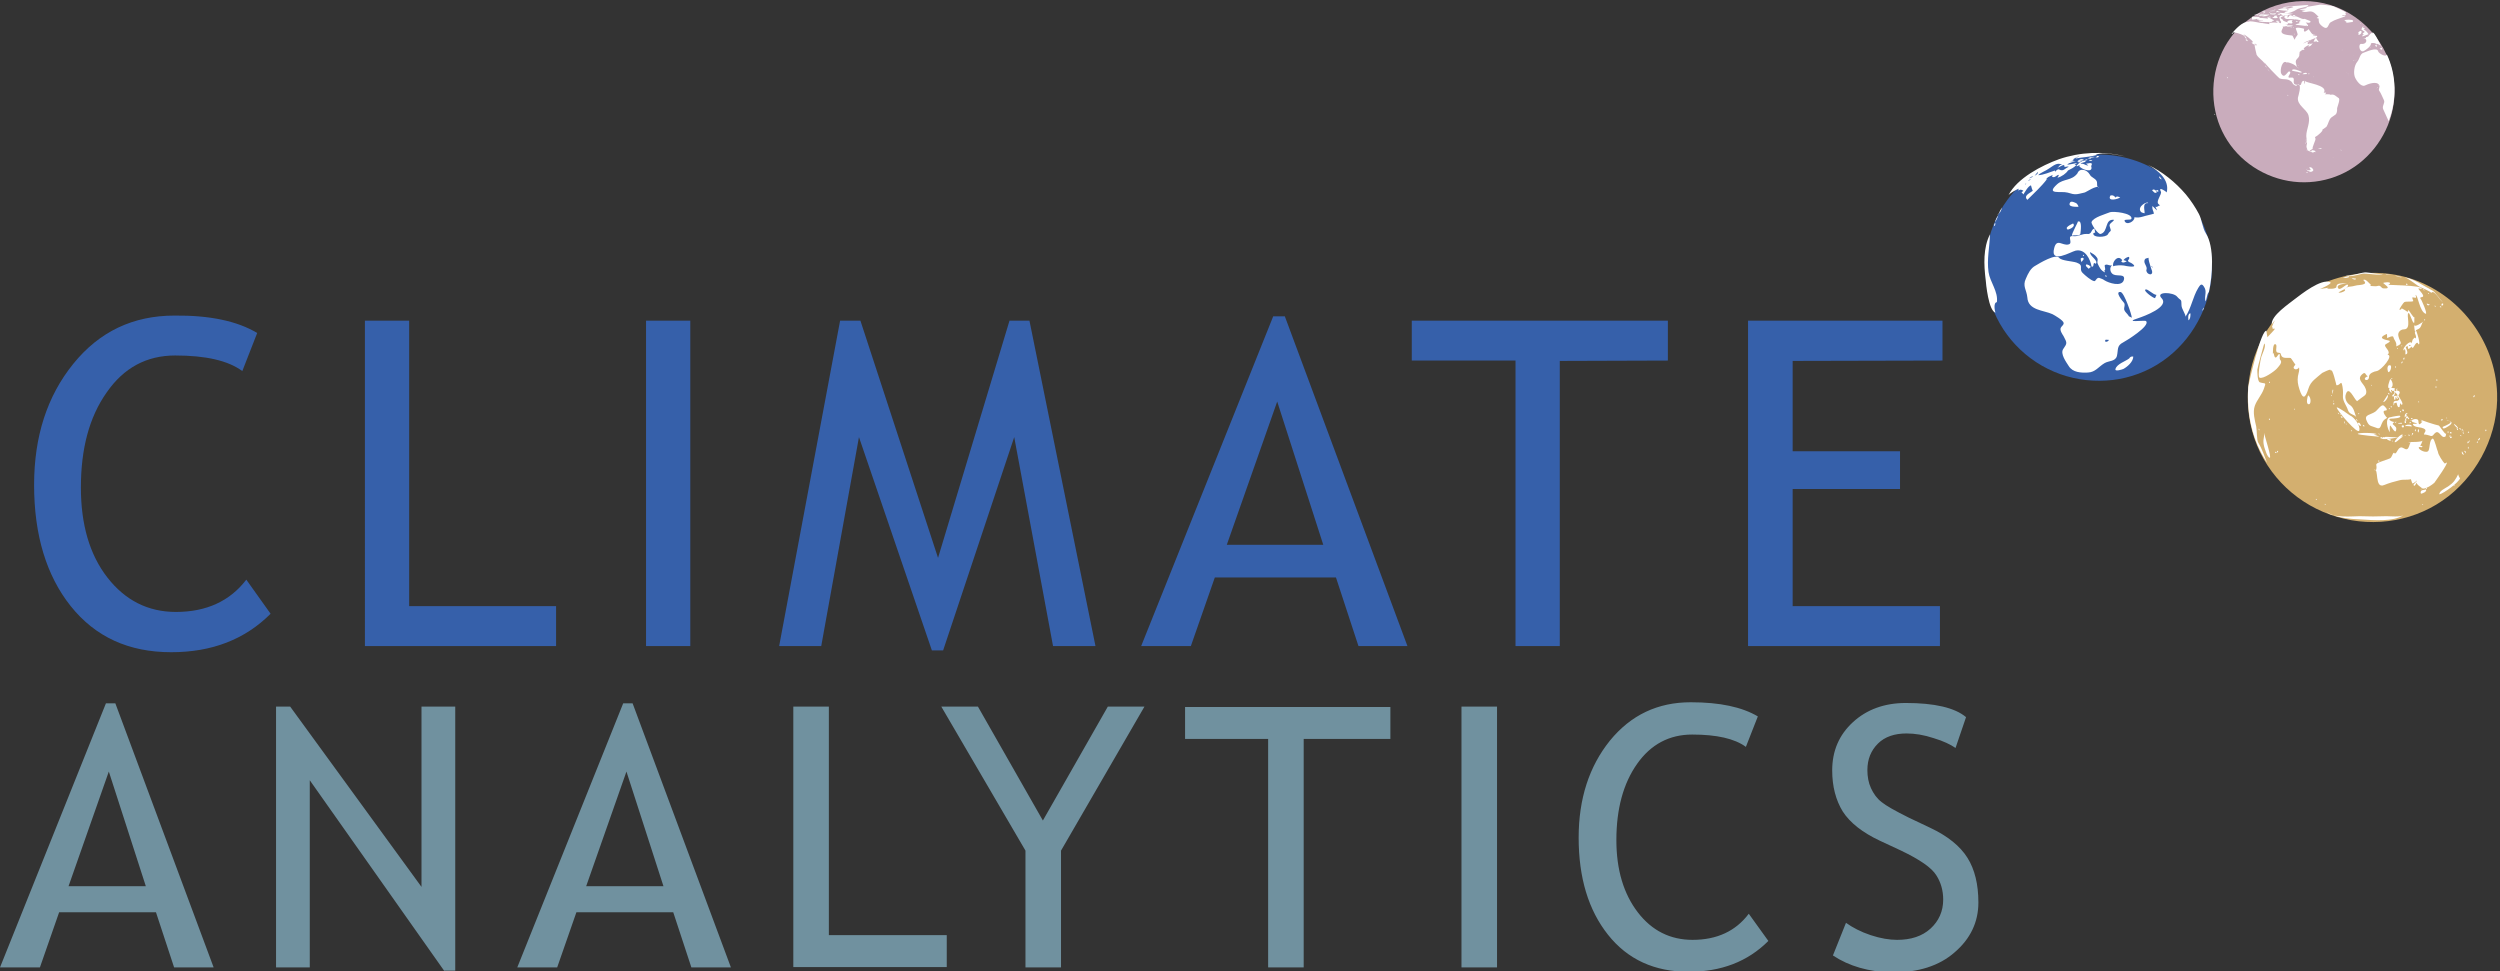 <svg xmlns="http://www.w3.org/2000/svg" id="Ebene_1" x="0" y="0" version="1.1" viewBox="0 0 689.2 267.7" xml:space="preserve"><rect x="0" y="0" width="689.2" height="267.7" fill="#333333" stroke="none"/><style>.st0{fill:#70919f}.st1{fill:#3660aa}.st3{fill:#fff}</style><g id="Analytics"><path d="M48 266.7l-5-15.2H16.3L11 266.7H0l29.2-72.8h2.6l27.1 72.8H48zm-18-54l-11.1 31.6h21.3L30 212.7zm92.5 55l-37.1-52.6v51.6h-9.3v-71.9H80l36.2 49.7v-49.7h9.3v72.8h-3v.1zm68.1-1l-5-15.2h-26.7l-5.3 15.2h-11l29.2-72.8h2.6l27.1 72.8h-10.9zm-17.9-54l-11.1 31.6h21.3l-10.2-31.6zm46 54v-71.9h9.8v63H261v8.8h-42.3v.1zm73.8-32.2v32.2h-9.8v-32.2l-23.2-39.7h10.1l17.9 31.4 17.9-31.4h10.1l-23 39.7zm66.9-30.8v63h-9.8v-63h-22.9v-8.8h56.6v8.8h-23.9zm43.5 63v-71.9h9.8v71.9h-9.8zm81.7-69.2l-3.3 8.4c-3.1-2.3-8.1-3.4-14.8-3.4-6.3 0-11.4 2.7-15.2 8.1-3.8 5.4-5.7 12.4-5.7 21 0 8.2 2 14.8 5.9 19.9 3.9 5.1 9 7.6 15.1 7.6 6.7 0 11.9-2.4 15.5-7.2l5.4 7.5c-5.7 5.7-13 8.5-22 8.5-9.4 0-16.8-3.4-22.2-10.2-5.4-6.8-8.1-15.7-8.1-26.8 0-10.7 2.9-19.6 8.6-26.7 5.8-7.1 13.2-10.6 22.3-10.6 8 0 14.1 1.3 18.5 3.9zm20.7 65.9l3.6-9c1.8 1.3 4.1 2.5 6.8 3.4s5.2 1.3 7.3 1.3c3.8 0 6.9-1 9.2-3.1 2.3-2.1 3.5-4.8 3.5-8 0-2.4-.6-4.7-1.9-6.7-1.3-2.1-4.5-4.3-9.7-6.8l-5.8-2.7c-4.9-2.3-8.3-5-10.3-8.1-1.9-3.1-2.9-6.9-2.9-11.3 0-5.4 1.9-9.8 5.7-13.3s8.7-5.3 14.6-5.3c7.9 0 13.5 1.3 16.6 3.9l-2.9 8.5c-1.3-.9-3.3-1.9-6-2.7-2.7-.9-5.2-1.3-7.5-1.3-3.3 0-6 .9-7.9 2.8s-2.9 4.3-2.9 7.3c0 1.8.3 3.5 1 5s1.6 2.8 2.9 3.8c1.2 1 3.7 2.4 7.5 4.3l5.9 2.8c4.9 2.3 8.3 5.1 10.3 8.3 2 3.2 3 7.3 3 12.3 0 5.4-2.2 10-6.5 13.7-4.3 3.8-10.1 5.6-17.4 5.6-6.3-.2-11.7-1.7-16.2-4.7z" class="st0"/></g><g id="Climate"><path d="M70.9 91.8l-4.1 10.5C62.9 99.4 56.7 98 48.3 98c-7.9 0-14.2 3.4-18.9 10.2-4.8 6.8-7.1 15.5-7.1 26.2 0 10.2 2.4 18.5 7.3 24.8s11.2 9.5 18.9 9.5c8.4 0 14.9-3 19.4-8.9l6.7 9.4c-7.1 7.1-16.2 10.6-27.4 10.6-11.7 0-20.9-4.2-27.7-12.7-6.7-8.4-10.1-19.6-10.1-33.4 0-13.4 3.6-24.5 10.8-33.4C27.4 91.4 36.7 87 48.1 87c9.7-.1 17.3 1.5 22.8 4.8zm29.7 86.3V88.4h12.2v78.7h40.5v11h-52.7zm77.5 0V88.4h12.2v89.7h-12.2zm112.2 0l-10.7-57.6-19.6 58.8h-3.1l-20.1-58.8-10.4 57.6h-11.6l16.8-89.7h5.6l21.4 65.4 19.7-65.4h5.5l18.2 89.7h-11.7zm84.2 0l-6.2-18.9h-33.4l-6.6 18.9h-13.7L351 87.2h3.2l33.8 90.9h-13.5zm-22.4-67.4l-13.9 39.5h26.6l-12.7-39.5zM430 99.5v78.6h-12.2V99.4h-28.6v-11h70.6v11l-29.8.1zm64.2 0v24.9h29.6v10.4h-29.6v32.3h40.6v11h-52.9V88.4h53.6v11l-41.3.1z" class="st1"/></g><path fill="#d3af6f" fill-rule="evenodd" d="M688.4 108.4c.4 10.9-4.9 21.7-13.4 28.4-8.7 6.8-20.2 8.8-30.7 5.7-10.6-3.1-19.2-11.1-22.8-21.6-3.6-10.6-1.9-22.8 4.9-31.9 8.6-11.5 24.2-16.5 37.9-12.3C678 81 687.9 94 688.4 108.4" clip-rule="evenodd"/><path d="M625 127.6c-4.1-6.1-5.7-13.6-5.2-20.9.1-.9 3.6-16.3 5.1-15.5-.2-.1.2 1.8.2 1.8 0-.2 2.2-2.2 2-2.4-.2 0-.4 0-.6.1.2-.6.2-.7-.1-.3-.3-.2.8-2.4 1.1-2.4-.1 0-1.3 1.4-1.2 1.5-.4-2.4 4.8-5.8 6.4-7.1 1.6-1.2 7.2-5.7 9.7-4.6.8.4-3.1 2-3.1 2 .1-.2 2.8-.4 2.8-.6 0 .1-.6.2-.5.3.1.2 2.5.2 2.5-.4 0-1.7 3.1-.5 4-1.3-.5.5-4.1.3-3.6 1.5.5 1.3 2.5-1.5 2.8-.7.3.7-2.6 1.9-2.6 2 .2.4 2.5-.5 1.6-.8 1.2-1.1 1.4-.6 2.8-1 .9-.3 2-.1 2.8-.6.4-.3-.4-1-.4-1 .6-.5 1.6.9 2.1 1.3 0 .3-.3.5-.7.4.9-.2 1.8.2 2.7-.1.8-.2.8.7 1.5.7 2.6.2 0-1.2-.1-1.5 0-.1 1.9-.4 1.9.1-.1.2-.3.3-.5.4-.2.1 9.4.1 9.2 1.1-.1.2-.9-.3-.9 0 0 .1 1.1 1.3 1.2 1.6.6 1.1-1.1.4-.6 1.2 0-.4 2.1 4.3 1.4 4.1-1.7-.6-2.1-5.2-2.8-5.2.1.2.2.5.1.8-.1.1-.9-.3-1 0l.3.9c-.4.3-1.9 0-2.5.3-.2.1-1.5 2-1.3 2.1.3 0 .5-.1.6-.4.1 0 1.6.9 1.7 1.1-.1-.2 0-.4.1-.6.4.1 1.4 2.3 1.8 2-.3.2.1 1.7-.3 1.5-.4-.2-1.1-2.8-1.4-2.7-.8.3 1 4.5-1.3 4.5-.9 0-1.8.8-1.5 1.9.4 1.8 1.5 1.9-.6 2.8.2-1.2-.6-1.7-.8-2.6-.1-.5-1.5.2-1.7.3-.1 0 .1-1.3-.2-1.1-2.5 1.1-.7 1.5.7 1.8.8.2-.8.9-.9 1-.9.6 1.7 1.9.5 2.9 1.8.1-1.7 4.3-3 4.5-.7.1-2.1.6-2.1 1.5 0 1.8-2.4.7-.3-.1-.7-.1-.6-1.4-1.5-.6-1.6 1.3-.1 2.3.6 3.5.4.7.8 1.9-.1 2.5-.2.1-2 1.5-2 1.5-.8-.5-2.3-4.5-3.1-1.9-.4 1.1.2 2.4 1.2 3 1.1.8 1.2 2.2 1.7 3.4-.3-.9-1.9-.7-2.3-2-.4-1.3-1.4-2.4-1.4-3.7 0-1.1.1-1.4-.1-2.7-.4-2.3-.5-.4-1.7-.5 0 0-1.1-4.9-1.5-4-.1-.1-.1-.2-.2-.3-.3 0-1.9.7-2.2.9-1.6 1.4-3.2 2.3-3.8 4.3-.9 2.9-1.6 3-2.5.2-.4-1.3-.6-2.3-.4-3.6.1-.6.6-2 .2-2.6.3.4-.6.8-.9.7-1.1-.3 0-1.2 0-1.3-.3-.3-1.1-1.7-1.3-1.8-.7-.2-2.2.3-2.6-.7-.3-.9-.1-.6-1-.8s.1-2.1-.6-2.3c-.8-.3-.7 2.5-.7 2.7.1-.2.2-.3.3-.4-.2 0 .1 1.2.3 1.3.4.4.9-1.1 1.2-.9.3.3-.2 1.2.3 1.7.6.7-.6 1.8-1 2.3-.6.7-3.8 3-4.8 2.5-.6-.3.3-5.1.5-5.7.2-.7 1.5-3.2.8-3.7 0 0-1.9 6.8-1.9 7.2 0 .6 0 3.2.7 3.5 1.6.5 1.8-.2 1.1 1.8-.6 1.7-1.9 3-2.5 4.7-.6 1.8 0 3.9.4 5.7.2 1 .1 3.8.6 4.5 1 1.6 1.8 4 2.4 5.5" class="st3"/><path d="M627.9 88c.7.2 1.6-2.9 2.5-2.2 0 .4-.1.7-.4 1 .5-.1.9-1.2 1.5-.8-.9-.6-1.1 3.4-2.3 2.9-.3-.1-.2-.9-.4-.9-.3-.1-.7.2-.9 0m2 3.5c.1-.6 2.4-4.9 3-4.2.2.3-2 3.6-1.7 3.6.5.3-1.5 1.9-1.3.6m4.5-10c.3-.1 2.3-.8 2.3-.8.3-.3 2.5-1.4 2.9-2 0 0-5.6 3-5.6 2.9.1.1.2.1.4-.1m11.4-4.9c.1.1 1.8-.8 1.8-.3 0 .3-1.6.4-1.8.3m2.5 0c.1.3 1 .7 1.2.3.1-.2-1.2-.1-1.2-.3" class="st3"/><path d="M646.3 75.9c1.4.6 3.5-.1 4.8-.4 1.5-.3 5 .7 6-.1-.6.5-4.2-.4-5.2-.3-1.2.1-4.5 1.3-5.6.8m11.3-.4c.4.1 2 .1 2.2.4-.5-.5-1.8 0-2.2-.4m2.6.4c.2.2 1.7.7 1.9.5 0 0-1.8-.4-1.9-.5m3 .6h-.2c.4-.1 3.6 2.3 3.6 2.3.3.3 3.8 1.6 3.6 2 .8-1.3 2.5 2.3 3.2 2.4-.4-.1-2-2.7-2.8-3.1-2.4-1.2-4.7-3-7.4-3.6m.2 1.7c-.3.1 0 .5.3.3 0-.2-.1-.3-.3-.3" class="st3"/><path d="M668.2 79.8h-.3c.2.1.3.2.4.3.1-.1.1-.2-.1-.3m1.2 1c0 .1 0 .2.1.2.2.1.2-.4-.1-.2m-.3 2.9c-.3 0 .2.6.4.5 0-.1.1-.1.1-.2.1 0 .2.1.2.1.3-.2-.6-.3-.7-.4m2.1.5s0 .5.2.4c.1-.1 0-.3-.2-.4m1.4.3c.1.2.2.3.4.2.2-.1-.4-.4-.4-.2m1-.7c-.8-.7-.6 1.4 0 0m-5.1 4.2c-.2-.1-.2.4-.1.4.2-.2.2-.3.1-.4m-.4.6c-.2.2-2.7 2-2.6.8 0 .2.2 2.1.3 2.1.5-.3-.2-.4.9-.8.9-.4.8-1.6 1.4-2.1" class="st3"/><path d="M665.8 91.4c-.3.6.6 1.3.1 1.9-.1-.1-.2-.2-.4-.2-.4.6.4.2-.3.4-.1 0-.4 1.7-.5.9-.8-.4-2.8 2.2-1.9 2.2v-.4c.5.2.3 1.3.3 1.5 1.2-.1.1-1.7.1-2.1.2 0 .4-.1.6-.2v.6c0-.2.1-.3.1-.5-.1.2-.1.4 0 .7.1.2 1.9-1.3.1-.8.6-1 .7.6 1.2.5.2-.1 1.1-2.3 1.5-1 .8.3-.5-3.6-.6-3.7-.1.1-.2.2-.3.2m-3.7 3.8c-.1.1-.1.2 0 .3.2-.1.2-.2 0-.3m-1.3.7c0 .2 0 .3.2.3 0-.2 0-.3-.2-.3m2.1 2.7c-.7 0-.1.7-.2.7 0 0 .2-.5.2-.7m-.6 1c-.2.1-.3.3-.3.6.3-.1.4-.3.3-.6m-1.9 1.4c-.4 0 0 .5.1.3.1-.1 0-.2-.1-.3m-1.5-.3c-1.1-.2-.7 2-.4 1.9.5-.1 1-1.8.4-1.9m-5.2 5.4c-.1 0-.1.2 0 .2.2.1.2-.2 0-.2m5.7-1.9s-.2.3-.2.2c.1.4.5-.2.2-.2m-.4.3c-.1-.1-1.3 3.1-.1 2.4-.8.4.4 1.5.4 1.4.2-.4-.5-.8.1-.8 0 .2.1.3.3.3.1-.2.1-.3-.2-.4 1.6 1.3-.5 1.3.1 1.9.4.3.7-1.1.7-1.2.1.3.3.4.5.5-.1-.1-.2-.3-.3-.4 0 .2.6.6.4.9-.3 0-.6 0-.9.1-.1.2 0 1.3.3 1 .1-.1.1-.9.2-.8.1 0 .2.9.5.5.2-.4-.5-.4-.2-.8-.2.3 1.5.8.1 1.4-1.7-.1-.7 1-1.2 1.3.8-.5-.2-.7 1-.8 0 0 .2 1.6.8 1.2.1-.4.1-.7.2-1.1.1.2.2.4.4.5.8-.2-1-2.4-.9-2.6.2-.5 1-1.2-.7-1.4.3-.1.4-.2.4-.5-.3 0-.4.7-.4.7-.6.3-.3-.7-.3-.8-.3 0-.7 0-1-.1.7-.5.4-1.7-.2-2.4" class="st3"/><path d="M658.6 108.4c-.1 0-.1-.1-.2-.1-.2 0 .2.7.3.4 0-.2 0-.3-.1-.3m-.4.5c-.1.2-1.2 1.9-1.2 1.9.5.2 1.7-1.6 1.2-1.9m1.1 3.1c-.4-.2-.2.5 0 .3.1-.1.1-.2 0-.3m-.6.5c-.3-.1-.1.4.1.3 0-.2 0-.3-.1-.3m3 .8c-.2 0 0 .4.2.4.1-.2 0-.3-.2-.4m.7-.5c-.2.2-.2.4.1.6.3-.2.3-.4-.1-.6m-4.9.4c1.2 0-.1-1.2-.4-1.4-.6-.4-1.7 1.3-2.3 1.7-1.3.9-3.1.8-2.4 2.4.7 1.7 1.1 1.4 2.6 2 1.1.5 1.2-.1 1.6-1.1.4-1 .8-1.2 1.5-1.6-.1 0-1.7-1.9-.6-2m1.6 1.8c.2-.1 2.4-.5 2.5-.4.7.7-2 .8-2.3.8-1.9.1 1.3 1.6 1.4.6-.1.1-.4.8 0 .6-.2 0-.4-.1-.6-.3 0 .1-.7.4-.4.7s.9.7.9 1.1c0 2.3-1.5-.9-1.7-.8-.1 0-.2 1.7 0 1.9-.7-.6-1.6-4.2.2-4.2" class="st3"/><path d="M661.3 116.8c-.1 0-.2 0-.2-.1.1-.1 1.1-.2 1.1-.1.1.4-.7.1-.9.2m.9.5c-.3.3.2.8.5.4.1-.4-.1-.5-.5-.4m1.3-3.4c-.5 0-.7.9-.5 1.2.1-.3.3-.4.6-.5-.1-.1-1.3 2.4-.3 2 0-.3-.1-.5-.2-.8.1.1.3.2.4.3-.2-.2-.2-.5-.1-.8.4-.4.4.5.8.2.1 0-.8-1.1-.9-1.1-.1-.1.8-.5.2-.5m-20.3-6.5c-.3-.1-.2 1.2-.3 1.2.2-.1.4-1.2.3-1.2m-.4 1.5c-.4.3.3.5 0 0m.4 1.6v.2c.1 0 .2-.1.2-.2h-.2m.1.6c-.1.2 0 .4.1.5.1 0 .2-.7-.1-.5m.9 1.3c.2.9 5.8 7.5 6.2 6.3.4-1.4-1.4-3.7-2.6-4.2 0 0-3.7-2.7-3.6-2.1m.3 1.3c0 .3.1.4.4.5.1 0-.4-.5-.4-.5m.8.9c0 .3.1.5.3.6.7-.4-.4-.3-.3-.6" class="st3"/><path d="M645.2 114.2c-.1.2 0 .2.1.2.1-.2.1-.2-.1-.2m1 1.9c0 .1.1.8.3.6-.1-.3-.1-.5-.3-.6m.5.7c0 .2 0 .2.2.2.1-.1-.2-.3-.2-.2m1.4 1.8c0 .2.1.3.2.3.3-.1-.2-.4-.2-.3m2.2-4.7c-.1 0-.1.1-.2.1 0 .1.1.2.2.2 0-.1.2-.3 0-.3m-.8 1.6c0 .2.1.4.3.5.4.1-.3-.6-.3-.5m.8 1c-.8.2.4 1.1.5.9.2-.1-.3-.9-.5-.9m1.1.6c0 .4.1.5.5.4-.1-.2-.3-.3-.5-.4m-1.4 2.5c.2-.4 4.9-.3 5.2.1 0 0-.7.1-.8.1.1 0 1.5.5 1.6.6 0 0-6.2-.5-6-.8m5.7 0c0-.2.4 0 .3.2-.1 0-.2-.1-.3-.2m.7.9l-.2.2c0 .2.5.3.5.1 0-.3-.1-.3-.3-.3m.6 0c-.3.1-.3.3-.3.5.6.2 4.3-.2 4.8-.7-.5.6-4.4-.2-4.1.3-.1-.1-.3-.1-.4-.1" class="st3"/><path d="M658.3 121c0 .1-.3 0-.3.1 0 0 .8.5 1 .4.5-.5-.7-.5-.7-.5m1.3.5h-.2c-.2.1.4.4.2 0 .1-.1.1-.1 0 0m.6.4c-.3-.3 1.7-2.3 2.1-2.1.3.2-.3.5-.4.5.2 0 .5 0 .7.1-.3-.3-1.9 1.7-2.4 1.5m2.8-1.9c-.4.3.7.1 0 0m1-.2c-.1.2 0 .3.2.4.3-.2-.2-.5-.2-.4m.7.4c.4 0 0-1 .6-.8-.1.3-.3.6-.6.8m-1.6-2.7c-.3-.5 2.1-.7 1.7.1 0-.1-1.7-.2-1.7-.1m1.2-.8c-.1-.3 0-.4.3-.3.2 0-.2.4-.3.3m.3-.7c-.3-.4.7-.1 0 0m.1-.6c-.2-.4.6 0 .4.1-.1.1-.3.1-.4-.1" class="st3"/><path d="M664.9 116.1c-.3-.5 1.8-1 1.8 0 .1 1.9.9 0 1.2.2-.2-.1-.4-.1-.6-.2.1 0 .3-.1.4-.1-.2-.1-.3-.3-.5-.4 0 .2 4.4 1.6 5.1 1.7.3.1 1.9 2.8 2 2.2.2-.1-.3 1 .1.6-1.3 1.4-1.8-1.7-3-.8-.5.3-.6 1-1.3.9.2 0-2.1-.7-1.8-.3-.4-.5 1.5-1.4-.8-2-.5-.1-2.3-.2-2.3-1 0-.1 1-.1 1.1-.1.2-.2-1.4-.3-1.4-.7" class="st3"/><path d="M666.6 119.2c-.1-.3-.1-.6.1-.9.3.1.1 1-.1.9m-.7-.9c-.2.2-.2.4-.1.6.3 0 .2-.5.1-.6m.9-7.7c-.2 0-.1.5.1.3 0-.1 0-.2-.1-.3m4.7-4.1c-.1.1-.1.3 0 .4.3-.1.3-.3 0-.4m.3-1.9c-.4 0-.1.5.1.3.1-.1.1-.2-.1-.3m10.3 4.4c-.2.1-.3.3-.2.5.2.1.6-.7.2-.5m-9.2 6.8c.1.3.7 0 .5-.2-.2-.1-.4 0-.5.2m1.5-.8c0 .2 0 .3.2.4.1 0-.2-.4-.2-.4m1.2 1.4c-.2.6-2.2 1.2-2.2 1.3-.1 1.1 1.7-.3 2-.5 1.4-1.2-1-1.2-.9-1.5-.1.4 1.1.2 1.1.7m.9.5c0 .3 1.1 1.3 1.1 1.2.2-.2-.8-1.2-1.1-1.2" class="st3"/><path d="M677.2 118.1s.3.7.4.4c.1-.3 0-.4-.4-.4m.8-.1c-.1.4.5.4.6.5 0-.2-.6-.6-.6-.5m.6.6v.5c0 .2.1-.7 0-.5m.2-.4c-.1.1.2.9.3.8 0-.3-.1-.6-.3-.8m.1 1c0 .2.1.3.3.4.1-.3 0-.4-.3-.4m1.6-.2c-.2.1-.2.2-.1.3.2.1.5-.3.1-.3m-2.2.9c-.3.3.4.4.3.3l-.3-.3m-3.4-1c-.2.1-.3.3 0 .4.2-.1.2-.2 0-.4m.6.2c-.2.3-.1.4.3.4.1-.3 0-.4-.3-.4m-.2 1c0 .1-.1.1-.1.2.1.1.4.1.4-.1-.1-.2-.2-.2-.3-.1m.3.3s-.1.1-.2.1c.1.8 1-.3.2-.1m4.6 1.4c0-.2 0-.3.1-.4-.1.1-.1.3-.1.4.4 0 .6-.2.6-.5.3.4-.6.9-.5 1 0-.2-.1-.4-.1-.5m3-.4c.3-.1.5-.3.5-.7 0-.1-.8.6-.5.7m-.2.2c-.1.2-.4.4 0 .5.1-.1.1-.3 0-.5m-2.5 1.5l-.2.4c.1.1.1.1.3.2 0 0-.1-.5-.1-.6m-1.1 1.2c-.2.1.4.5.4.7.1-.2-.1-.8-.4-.7m-.7.1c-.1.5 0 .8.5 1 .1-.1-.4-.9-.5-1M636.3 109c-.2.4-.6 2.2 0 2.4.9.4.9-2 0-2.4m-3.8 3.7c-.1 0 .1.3.1.3s.3-.4-.1-.3zm38.2 8.2c-1 .2-.8 2.6-1.2 3.3-.4.9-2.7-.1-2.7-.8 0-.3.7-.1.8-.1.7-.3-.4-.4-.5-.5.2.2.8-1.2.7-1.5.5.7-3.8.5-3.8.6-.1.2 1 0 1 0-.9-.5-.6 2.4-1.9 1.9-.7-.3-1.1-.8-1.8-.1-.4.4-.9 1.9-1.3 1.1-.5.1-.5 1.3-1.2 1.6-.8.3-1.7.6-2.5.9-2.1.8-.7.7-1.3 2.4-.2 0-.4-.1-.5-.2 1.4-.5 0 5.4 2.8 4.2 1.2-.5 2.9-1 4.2-1.3 1.1-.3 2.1 0 3.1-.3.1 0 .3 1.1.5 1.2.2 0 1.3-.8 1.2-.9.1.4-1.2 1.1-.9 1.4.4.5.7-.8.9-.9-.6.3 1.3 1.6 1.3 1.6.6.8 3.1-1 3.5-1.4.2-.3 3.9-5.4 3.4-5.6-.2.1-.3.2-.5.3-.6-.5-1.9-2.6-1.9-3.2-.3-.6-.9-3.4-1.4-3.7m-3.2 13.8c-.5.6.3.1 0 0" class="st3"/><path d="M668.8 134.5c-.2.2.2.4.2.3.1-.2 0-.3-.2-.3m-1.2.7c.1-.1 1.2-.2 1.2-.3.3.7-.9 1.1-1.3 1.2-.3-.1-.2-.7.1-.9m.2 4c-.5-.2.7-.3 0 0m4.7-2.9c-.2-.9 1.8-1.8 2.4-2.2 1.6-1.1 2-1.8 2.8-3.4-.1.2.4 1.2.5 1.1-.3 1.2-4.5 4.2-5.7 4.5" class="st3"/><path d="M676.6 133.7c-.1 0-.2.1-.2.2-.2.1.6-.1.2-.2m8.7-15.3c-.2.2-.2.3 0 .5.2-.2.2-.4 0-.5m-29.4 8.6c-.1-.1-.2-.1-.3.1-.2.1.6.3.3-.1m-30.2-21.4c-.2-.1-.2-.1-.2-.3.3-.3.3.3.2.3m-2.9 13c-.1-.1-.2-.2-.1-.4 0-.2.4.6.1.4m1.4.7c0 1.8-.5 1.9 0 3.9.2.6.8 2.8 1.5 3 .7.2-1.6-6.5-1.5-6.9m3.3 5.6c-.2 0-.3-.1-.3-.3.2-.2.6.3.3.3m.4-.6l-.2.2c0 .2.1.2.3.2 0-.2.1-.6-.1-.4m-2.3-8.9c-.2 0-.1.3 0 .4 0 .1.4-.3 0-.4m13.1 22.2c-.1-.1-.2-.1-.3 0 0 .1.1.2.3.2v-.2m2.3 1.3c-.5 0 .5.7 0 0m.4 2.2c2.3 1.7 6.9 2 9.6 2.1 3.1.2 8.9.7 11.6-1.2-.9.6-3.6.3-4.7.3-2.5.1-4.9.1-7.4 0-1.8 0-7.5.6-9.1-1.2" class="st3"/><path fill="#3660aa" fill-rule="evenodd" d="M609.8 72.7c.3 9.9-4.4 19.7-12.2 25.8-7.9 6.2-18.3 8-27.9 5.2-9.6-2.8-17.4-10.1-20.7-19.6-3.3-9.7-1.7-20.8 4.4-29 7.8-10.5 21.9-15 34.4-11.1 12.5 3.8 21.5 15.6 22 28.7" clip-rule="evenodd"/><path d="M587 98.8c-1 .8-3.4 1.5-3.8 2.9-.3.9 2 .1 2.2 0 1.1-.6 2.7-2 2.7-3.4-.5-.1-.9.1-1.1.5m20.2-13.1c.2-.3.3-.6.4-.9-.2.1-.5.6-.4.9m-55.3-28.5c-.3.5-.7 1.1-.8 1.7.4-.5.7-1.1.8-1.7m57 23.3v.2c1.1-4.8 1.6-12.7-.8-16.4-.9-1.4-1.1-3.8-1.9-5.3-1-1.9-2.2-3.7-3.6-5.4-2.9-3.4-6.5-6.3-10.5-8.2 2.9 1.6 6.1 4.2 5.2 7.7.3 0-2.5-2-1.6-.3.4.7-1.4 2.6-.7 3.4.2.2.3.3.5.4-.6.1-.7.6-1.3.4.1.3.4.7.4 1l-1.2-1.2c-.2.9.3 1.4.4 2.1-.9.3-2.1.5-3 .8-1.1.3-1.4.3-2.4.2.2 1.1-2.2 2.4-2.7 1-.2-.6 1.8-.1 1.9-.6.3-1.6-5-2.1-5.9-1.8-1.2.5-4.6 1.4-5.1 2.7-.2.5 1.8 3.5 2.5 3.3 2.2-.6 1-4.2 3.7-3.9-.2.6-1.5 1-1.2 1.8.6 1.8.2.9-.5 2.2-.5.9-4.3 1-4-.3.1-.1.3-.2.5-.1-.1-.4-.1-.8-.2-1.2-1.1.3-.6 1.7-2.1 1.5-1.4-.1-2.4.8-3.8.6-1.9-.2.2 2-1.3 2.3-1.6.4-3.2-1.8-3.9 1-1.2 4.5 4.6 1 5.9.7 2.7-.6 4.1 2.5 4.4 4.4.8.2.3-.9.8-1 .1.1.2.2.4.2.7-1-1.8-2.1-1.6-3.2.7.4 1.4.8 1.8 1.4.6.7 0 1.1.3 1.8.5 1.1.9 1.9 2 2.4-.1-.2-.1-.4-.2-.6.5.2.1-1.1.1-1.3.5-.7 1.5.3 2.1-.1-.9.6-.6 2.2.4 2.6 1.1.5 3.3-.3 2.8 1.5-.6 2-4.2.8-5.3.1-.4-.3-.9-.5-1.5-.7-.8-.1-.9 1-1.4.9-.9-.2-2.5-1.6-3.1-2.2-1.3-1.2.5-2.1-1.7-2.9-1.1-.4-4.2-.5-4.8-1.3-.9-1.3-5.5 1.5-6.5 2.1-1.4.7-2.1 2.2-2.7 3.6-1 2.1.2 3.1.4 5.2.2 3.6 4.5 3.5 6.9 4.6.6.3 3 1.7 3.1 2.4.1.6-.6.9-.8 1.4-.3.7.5 1.8.8 2.3 1 1.9 1 1.9-.1 3.5-.9 1.3.8 3.6 1.5 4.7 1.1 1.8 3.4 1.9 5.3 1.8 2.1-.1 2.9-1.6 4.6-2.6 1.2-.7 3-.4 3.4-2 .4-1.7-.1-2.8 1.7-3.7.6-.3 7.7-4.6 6.3-5.9-.3-.3-6.5.6-2.1-.8 1.5-.5 8.7-3.1 6.4-5.5-1.8-1.9 3.3-1.7 4.3-.4 1 1.2 1.2.4 1.2 2.4 0 .9 1.2 2.5 1.1 3.1 1.6-2.4 2-5.4 3.5-7.9.5-.8.9-1.4 1.5-.5 1.1 1.5.1 2.5.5 4.2.4-.6.3-1.7.9-2.6m-15.5-6.7c-.1 0-.1-.2-.1-.3.1 0 .2.1.1.3zm-.2-.4c.1 0 .1.2 0 .2-.2 0-.1-.2 0-.2zm-7.7-.2c-.7-.1-2.2-.1-2.9.2-.5-1 1.3-3.5 2.5-1.6-.1-.1-.3.3-.3.3.4.5 1.1.2 1.5-.1l-.9-.3c.4-.5.9-.8 1.5-.9.2.3.1.6-.2.9-.3.5.8.7 1 .9 2.2 1.5-1.8.7-2.2.6m-5.1 21c0-.2-.1-.3 0-.5.1-.1.9 0 1 0-.2.4-.6.6-1 .5m6.5-7c-.4-.8-1.5-1.4-1.3-2.3.1-.7.3-1.1-.2-1.6-.2-.2-2.5-3-.8-2.8 1 .1 3.1 6.3 3.1 7.1-.3-.2-.6-.3-.8-.4m4.8-12.7c.5-1.1-1-1.9-.4-3 .3-.5 1.2-.2 1.4-.8-1.1-.5.4 3.4.4 3.5.9 2-1.3 1.7-1.4.3m2.4 7.7c-.5 0-3.4-2.1-2.6-2.4.6-.2 2 1.4 3 1.5-.1.3-.3.6-.4.9m-43.6 1.1c.4-3-1.9-5.5-2.3-8.3-.5-3.6.3-6.8.4-10.4-1.9 3.7-1.7 8.4-1.2 12.4.1 1.3.8 8.6 2.7 9.2-.2-.6-.6-2.8.4-2.9m.4-24c-.4.6-.8 1.3-.9 2 .3-.5.7-1.3.9-2zm.1-.6c-.1.1-.3.5-.3.6.2-.2.3-.4.3-.6m-1 2.7c-.1.2-.3.6-.3.9.3 0 .5-.6.3-.9zm22.5-5.3c-.3-.2-1.5-.8-1.8-.3-.9 1.4 1.9 1.2 2.3 1.2-.1-.4-.3-.7-.5-.9m17.7 2.3c.2.2.6.3 1 .4.2-.5-.8-3 1-2.8 0-.7-3.2.9-2 2.4m-9.4 17.9c.1-.2-.2-.3-.3-.5-.1.1-.1.3-.1.4.2.1.2-.1.4.1m-4.4-2.7c-.3-.4-.7-.7-1.3-.7-.3.5.5.9.7 1.2.2-.2.4-.3.6-.5m-2.8-2.3c0 .4.1.7.3 1 .1-.6.6-.5.5-1.1-.3-.3-.6-.1-.8.1m.9-.8c-.1-.1 0-.2-.2-.3 0 .2-.2.3 0 .4 0 0 .2 0 .2-.1m20.6-18c-.3 0-.5-.3-.7 0 .2.1.3.4.6.4 0-.3-.1-.4.1-.4m8.4 34c-.4.7-.2 1.2-.2 1.8.5-.2.7-1.5.5-2-.1.2-.2.2-.3.2M578.1 43c0 .3-.3.2-.4.4.6 0 .6.1 1-.3-.2-.1-.4-.1-.6-.1m15.2 9.5c.4.3.7 1 1.3.5-.1-.5-1-1.1-1.3-.5m1.9-3.8c0 .3.4.8.8.7-.4-.2-.4-.8-.8-.7zm-22.4-4.3c.6 0 1.2-.1 1.7-.3-.6-.5-1.4-.1-1.7.3zm1.7-.2c.5.2.7-.1 1-.1-.3-.4-.7.1-1 .1zM570 63.3c.7-.1 2.3-.9 1.5-1.7-.6.3-1.3.6-1.7 1.1-.1.3 0 .4.2.6m3.6-18.7c-.1-.1.1-.1 0-.2-.3.1-.7-.1-.9.2.4.2.6.2.9 0m9.7 9.9c-.5-.5-.8-.8-1.5-.6-1 1.8 2.2 1 2.7.5-.4-.1-1.1-.5-1.2.1m-4.6-2.8c-.8-.1-.5-1-.6-1.5-.2-1-1.6-1.2-2-2.1-.8-1.4-2.8-1.9-3.4-.3-1.6 2.1-3.8 1.4-5.6 3-3.3 3 1.1 1.8 2.9 2.3 2.2.7 2.4.5 4.6 0 .4 0 3.4-2.2 4.1-1.4M571.2 65c.6-.3 1.7.1 2.3-.4.1-.8.6-4.1-.7-3.5.2 0-1.8 3.4-1.6 3.9m4.3-21.3c.4-.1.7.2 1-.1 0-.1-.1 0-.1-.1.3-.1.7-.1 1.1-.2-.7-.2-1.4.1-2 .4m.5.7c.2-.1.7 0 .8-.1 0-.2-1-.3-.8.1zm-11.9 5.1c.3-1.2 2.7-.9 2.4-2.5-1.5.5-3 1.2-4.6 1.3.4-.6 2.3-1.3 2.9-1.8 1.4-.9 2.3-1.8 3.7-1.1-.7 0-.8.4-.9.5-.1.1-.3.2-.4.3.7-.1 1.1-.7 1.9-.7 0 .2-.1.2 0 .4.4.3.8-.2 1.2.1-1.1.4-1.4 1.4-2.7.7-.5-.3-1.9 1.6-1.9 2 .8.5 1.2-.5 1.9-.5-.1.3-.2.5-.4.8 1.2-.3 2.4-1.2 2.9-2 .8-.4 1.7-.8 2.3-1.5-.2 0-.3-.1-.5-.1.2-.1.5-.3.7-.4-.4-.1-2.6.6-2.7.3.7-.5 1.6-.6 2.4-.9-.6.1-1.1.1-1.7 0 .4 0 .8 0 1.1-.3.1-.1-.2-.1-.2-.2.6-.3 1.1-.7 1.7-.8-.3.3-.8.2-1 .6 2-.4 4-.4 5.9-1-1-.4-2.1.3-3.2.1 1.2.4 3.5-.5 4.8-.5 2.1 0 4.1.4 6.1.8-6-1.5-12.4-1.2-18.2.8-4.7 1.7-11.5 5.2-13.9 9.9.6-.7 2-1.4 2.8-1.8-.1.2 0 .5 0 .6.2-.5 1-.3 1.3 0-.1.2-.4.2-.5.5.3.1.3.3.5.5.4-.6 1.3-2.3 2.1-2.5.4 1.3.2.9.5 1.5-.7.6-2.7 1.3-1.5 2.5 1.8-1.8 3.9-3.7 5.4-5.7.2.3 0 .2-.2.1m-5.8 1.4c0-.2.2-.3.3-.4 0 .1-.2.4-.3.4m.8-1c.2-.3.5-.4.8-.6-.1.2-.5.5-.8.6zm.3-.7c.2-.3.8-.6 1.1-.6-.2.3-.8.4-1.1.6zm1.5-.7c.2-.3.6-.8.9-1.1.1.6-.6.8-.9 1.1zm11.5-2.7c.5.1.7-.4 1.1-.3-.1.1-.3 0-.3.3.6.9 4 2.1 3.3 0 .8-1.5-1.3-.5-1.5-.7.1.1.8.5.7.5-.8.1-1.3-.7-2.1-.4.3-.5 1-.3 1.4-.7-.7-.7-2.2.7-2.6 1.3" class="st3"/><g><path fill="#c9acbc" fill-rule="evenodd" d="M660.1 24.4c.3 8-3.5 15.8-9.8 20.7s-14.7 6.4-22.3 4.1c-7.7-2.3-13.9-8.1-16.5-15.7-2.6-7.7-1.4-16.6 3.5-23.2 6.2-8.4 17.6-12 27.5-8.9 10 3.1 17.3 12.5 17.6 23" clip-rule="evenodd"/><path d="M631.6 7.5c-.1 0-.2 0-.2.1 0-.1.4.1.4-.2-.1 0-.2.1-.2.1m17.1 7.8c-.1.1.1.1 0 0m.9 1c-.1.1.1.1 0 0m-3.3-11.7c.1 0 .2-.1.3-.2 0-.2-.8.1-.9-.1.2-.4.7.2 1-.3.2-.4-.6-.2.1-.6-1.2-.6-2.4-1.2-3.6-1.7-.6-.2-3.8-.5-3.7-.4 0 0-4 .7-4.2.7h.7c-.1.5-1.7.3-2 .7.2 0 1.5 0 1.6.1 0 0-1 .2-1.1.2 1 .8 2.2-.3 3.3.4.2 0 1.4 1.3 1.4 1.2 0 0-.6.3-.5.4.2 0 .4.1.5.1 0 0 0 1 .2 1.3.3.5 1.1 1.2 1.7 1.3.8.1.8-1.3 1.5-1.6 1.1-.7 2.4-1 3.7-1.5m-.3 9.1c-.1 0-.1.1 0 0m.5.2c-.3 0 .2 0 0 0m2.2 2.8c0 .1.1 0 0 0m-1.8 3.4c-.2-.1.2 0 0 0m.6.2c-.2.1.3 0 0 0m1.1-3.7c0-.1 0-.1 0 0-.1 0-.1 0 0 0m0 .2c-.1 0-.1 0 0 0-.1.1-.1 0 0 0m-1.4 3.9s-.1 0 0 0m0-.5c-.1 0-.1 0 0 0-.1.1.1.1 0 0m.2.4c-.1 0-.1 0 0 0-.1.1 0 .2 0 0m.1-.5c-.1.1 0 .1 0 0m1.4-3.4c0-.1.1-.1.1-.2-.2.1-.3.1-.1.2m-16.1-9.4c.3.1 0-.2 0 0-.1-.1-.1-.1 0 0m.2-1.7c.1 0 .1 0 0 0 .1-.2-.2.2 0 0m-.1.3c-.1.1.5.2.5 0 .1-.2-.4-.1-.5 0m-.3 3.5c-.1-.2-.2-.1-.2.1.1 0 .2-.1.2-.1m0-4c-.1 0-.2 0-.2.1.1 0 .2 0 .2-.1m-.5 4.9c-.1 0 .1.2.2.2 0-.2-.1-.2-.2-.2m0-3.2c-.3-.2-2.1-.2-1.7.2.2.1 1.7 0 1.7-.2m1.5-1.3h.2c.1-.1-.5 0-.2 0m-.5 1.3c-.5-.1.2 0 0 0m3 .4c-.1-.1-.1-.1 0 0-.1 0 .2.1 0 0m-.7-2.3c-1 .3-1.9-.9-3-.7-.4.1-.6-.3-1-.3s-.6.9-.8.6c0-.3.1-.5.3-.6-.4.2-1.1-.1-1.2.6.2.1.3.2.5.2-.1 0-.2.1-.3.1.1.3 3.7 0 4.3.6.2.2-.9.3-.2.6 0 .2-1 .3-1.2.4.1.3 3 .3 3.1.6l-.4-.4.6.3c.6 0-.5-1-.5-1.1 0 .2 1.7.4 1.3-.3-.3-.1-1.8-.7-1.5-.6m3.1 5.2c-.3.2-.6.8-.7 1.1.3 0 .6-.1 1-.1-.3.5.2-.1.6.3-.1.1-1-1.3-.9-1.3m7.2 3.4h-.2c.1 0 .4.1.2 0m-13.5-6.2c0 .1.1.2.2 0-.1 0-.1-.1-.2 0m.2-2.3c.1-.1-.2 0-.3.1.1-.1.2-.1.3-.1m2.9 2.7c.1 0 .1 0 0 0 .1-.1-.1-.1 0 0m10.5 5.7c-.3-.1.2 0 0 0m-1 13.4c-.7-.4-1.4-1.4-2.4-.9.6-.3-1.8-.2-1.5-.2.2-.1.3-.3.4-.4-.2-.1-.5-.1-.7 0 1.5-2.2-5.2-2.7-5.1-3.3 0 .2-.3.8-.2.9-.2-.1-.1-.9 0-.9-.8-.1-.8.6-1 1.1-.1.1-1.3 0-1.5-.1-1.1-.3.3-2.1-1.2-1.9-1.7.2.2-1.1-.3-1.6-.6-.7-1.4 2.3-2.4.5-.5-1 .4-4.4 1.8-2.8-.1-.1-.2-.2-.3-.2-.2-.5 3.1.7 2.6 1.3.5-.5-.6-1.5.2-2.3.7-.7.8-.9.6-1.9.1.2.1.4.1.6.2-.3-.1-.6.2-.8.2-.2 1.1-.4.3-.3 0-.3.9 0 .9-.3-.9-.2 1.6-1.5 1.3-1.2h.2c-.2-.1-.6.4-.4.4.7.1 1.1-.9 1.2-.9-.2.1-1.7.7-1.4-.2.2-.1.3-.1.5-.3 0-.1-1.8.4-1.6.7-.5-.6 4-1.5 3.7-2.1-.1-.3-1.2-.1-1.2 0-.1-.2.7-.3.7-.4-1 .2-1.4-1.1-1.9-1.6.1.1-.8.7-.9.7-.7.1-.1-.7-.4-.8 0 0-2.2-.6-2.2 0 .1.3.6 1.5.5 1.7-.1.1-1 1.3-.7 1.4-.3-.1-.6-1.2-.8-1.2-.7-.1-1.3-.1-2-.3-2.1-.6.1-2-.7-2.1 0-.1 1.3 0 1.4-.5-.1-.1-.8-.2-.9-.2.3 0 1.3.2 1-.2.1-.3 1.3.3 1.3-.3-.1-.1-.2-.2-.2-.3.1-.1.2-.1.2-.2.1-.3-1.9-.1-1.3.5 0 0-1.7-.5-1.3-.7-.2-.2-.5-.3-.7-.5 0-.4.9-.5 1.1-.7-.5 0-1.6-.1-1.4.7.1.3.3 1 .4.9.1-.2.1.6-.2.5-.2 0-.6-.7-.8-.3.3.3-.3.1-.9.1-.2 0-1.5.2-1.6 0 .2.3.5-.3.6-.1-.4-.3-.3.5-.3.6.1-.1-2.5-.3-1.7-.4-.2.4-4-1-4.2-.1.1-.1.2-.2.3-.2-1.9-.1-3.7 2.1-4.8 3.3.2 0 .3 0 .4-.1 0-.1-.1-.1-.1-.2.6-.3 3.8.9 3.4 1.2.3-.3-.4-.5-.4-.7.1.1.2.1.3.1-.4-.3 2.4 1.6 2.3 2.1h-.4c.1.3.9.8 1.2.6-.1-.1-.3-.2-.4-.3.1 0 .8.3.6.5-.2 0-.3 0-.5-.1-.2.1.5 2.5.5 2.7.6 1.1 2.3 1.9 2.5 3.1-.1.1-.1.1-.2.1.2-.2 1.1 1.3 1.3 1.4-.4-.1-1.5-2.2-1.4-2.5-.1.2 3.8 4.2 4.1 4.4 1.2.5 2.1-.1 3.3.9.3.3.3.6.6.8 1 .8.8 0 1.3 0 1 0 0 3.2-.1 3.6-.3 2.1 2.4 3.2 2.9 4.9.6 2-.6 3.8-.6 5.7 0 1 .4 1.4.1 2.5-.2.8.3 1.2.1 1.1 0 .1.1.2.2.3h-.2c.1.1 1.8.8 1.8.7l-.1-.1c.1 0 .7-.2.7-.2-.3-.5-1.5-.4-1.1-.3-.1.4-.1.2-.6.1.1-.1.8-.6.9-.5-.4-.3 1-2.7.7-2.9.1.3-.1-.4-.1-.4 0 .1 3.3-2.2 1.6-2.3 0 .8 1.5-.5 1.6-.6.5-.8.6-1.9 1.3-2.5 1-.8 1.5-.6 1.6-2.1-.2-.6.9-2.5.5-3.2m-8.7 14.2zm20.6-28c0-.2-.7.1-.7.1.2.2.4.3.7.3v-.4M613 20.7s-.1-.1 0 0c.1 0 .1 0 0 0m-2.4 10.8c-.1-.1-.1-.1-.2-.1-.1.3.6.2.2.1M653 9.8c.1.3-.8.5-.8.4 0 .1.1.1.1.2 0 .2-.7.1-.8.2 1.3-.1 1.1 1.7-.5 1.5-1-.1-.6 2.5.6 2 .5-.2 2.1-1.4 2-2s2.9-.1 3.2 1.2c-.3-.1-2.2-4.8-2.8-4.3 0 .1 0 .2-.1.3.1-.7-.9.6-.9.5m.6 3.1c-.1 0-.1.1-.2.1.2.1.3 0 .2-.1m.2-.1c-.1.1.1.1 0 0 .1 0 0 0 0 0m1.3-.9c-.3 0-.1.4 0 .4.1-.2.1-.3 0-.4m0 1.1s.4-.6-.1-.6c-.5-.1.1.5.1.6m.3 11s-.2.1 0 .2c.1 0 .1-.1 0-.2m-41.9-3.2s-.1-.1 0 0 .1.1 0 0M658 15c-.2.9-2.3-.3-2.4-.9-.3-1.2-3.3.2-3.9.4-1.2.3-1.1 1.7-1.9 2.6-.8 1-1.1 3.2-.5 4.4.3.7 1.6 2.5 2.6 2.1.8-.4 3.4-1.4 4-.1.3.5-.3 1.1 0 1.5.6.9.8 1.6 1.3 2.6.4.8-.6 1.6-.2 2.5l1.5 3.3c2.3-5.9 2.2-12.7-.5-18.4m-2.8 9.4c0 .2.2 0 0 0m.5-.9c-.1.1-.1.1-.1.2.1 0 .1-.1.1-.2M613.9 21c-.1 0 .1.2 0 0m.3.4l-.2-.2c0 .1 0 .3.1.4 0 0 .2-.2.1-.2M651 8c-.1.1.3.3.1.4.1-.1 0-.1.2-.1 0 .3.8.3.5.6-.2.1-.4.2-.5.5.2.1.4.1.6.1-.1-.1-.8.3-.7.5.3.1 1.6-.6 1.7-.5.2 0-.7-1.3-1.3-1.3.2-.1.3-.3.3-.5h-.5c.1-.1.1-.2.2-.3-.3-.4-.4.5-.6.6m.4 1c.2.1 0 0 0 0m0-.3c0 .1-.1.2 0 0m-2.3 8c-.1.1.2.1 0 0m-.9-10.6c.4 0 .5-.1.5-.4-.2-.4-2.2-.3-2.4-.1.1.1.2.2.4.2-.5.6 0-.2.2.3 0 .1-.1.1-.2.1 0 .2 1.4-.1 1.5-.1m1.3 10.4c0 .1-.1.1-.1.2.1-.1.2-.1.1-.2m2.2-9.2c.2 0-.1.1 0 0m.7 2.5c-.2-.2 0 .1 0 0m-.3.4c-.1 0 .1 0 0 0m-1.4-2.3c0-.3 0 0 0 0m.3.3s-.1.1 0 0c-.1.2.1 0 0 0m-.9 1.4c1 .2 1.5-1.9 0-.7.1-.1.2.7 0 .7m.5-3.1s.2.2.2 0c-.1-.1-.1-.1-.2 0m.2 1.1c-.1 0-.1.1 0 0 0 .1.2 0 0 0m2.4 5.6c-.1 0 .2-.2 0 0m-2.3-5.4s-.1 0 0 0c-.1.3.2-.1 0 0m-17.5 10.7c0 .1.2.4.2.4s-.1-.5-.2-.4m-1.1 1.2c.1 0 .1-.1 0 0 0-.1 0-.1 0 0m1.8.3c.2 0 .3 0 .5-.1.1-.1-2.9-1.4-2.7-.4.7.2 1.3.2 2.2.5m2.6.3h-.4c-.1.2.5.2.4 0m-2.8.4c.3.1-.2-.4-.4-.1.1.2.3 0 .4.1m.8-1c.1 0 .1-.1 0 0-.1-.1-.1-.1 0 0m-1.3-1.6c-.1 0 0 0 0 0m.2-.1v.2s.2-.1 0-.2m4.4 4.7s0-.2 0 0c-.1 0-.1 0 0 0m-.8-.2c.2 0 0-.2 0 0m.7-.7c-.1.1 0 .1 0 0s0-.1 0 0m-.1-.7v.2c.1-.1.1-.2 0-.2m.2.4c0 .1 0 .1 0 0m-.2.6c0 .1 0 0 0 0m.2-.7c0-.1-.1-.1 0 0-.1 0-.1 0 0 0m-.2-.5c0-.2 0 .1 0 0m-3.2-.4c.1 0 1.4-.1 1.4-.1-.2-.7-.8 0-1.2-.3l.3.3c-.2 0-.4.1-.5.1m-3.6 5.7c-.3.1.2.2 0 0m4.8 12.6c.1-.1 0-.4-.1-.4 0 0-.1.5.1.4m-.1.5c0 .2-.2.2-.2.4.2-.1.6-.7.3-.8-.1.2-.2.3-.1.4m-5-13l-.2-.2c.1.4.2.5.2.2m14.8 15.1c-.1-.1-.2-.1-.3-.1 0 .1.5.3.3.1m-9.7 5.3c.1 0 .2 0 .3-.1 0-.1-.3 0-.3.1m-16.7-36.1h.3c-.2-.2-.3-.5-.6-.7-.1.1.2.6.3.7m.5.6c-.1-.3-.2-.4-.5-.3-.2.2.9.7.5.3m16.6 36.4c-.1-.2-.3-.2-.4 0 .1.1.3.1.4 0m3.3-6.6c.2-.3-.4 0-.4 0 .2.1.3.1.4 0m3.8 2.4h-.2c0 .1.4-.1.2 0m-3.3-2.5c0-.3-.7.2-.4.2.1 0 .3 0 .4-.2m-8.6-34.3h-.2.2m4.4 34.7c-.2-.2 0 .3 0 .2v-.2m1.9.9c-.2 0 .1.1 0 0m.8-.3h-.2c0 .1.3 0 .2 0m-.9 4.7c-.2-.4-.5-.5-.9-.5-.2.2.3.5.3.7-.1.3-1 0-1 .3.1.1 1 .1 1 0 0 .2-.4 0-.4.2.1.3 1.6-.1 1-.7M623.5 3.5c-.1-.1-.2-.1-.3 0 .1-.1.3 0 .3 0m-.5.5l-.3.3c.5.1.9 0 1.4-.1 0 .2-.4.1-.5.2.3.3 1.9-.1 2-.4-.1.1-2.5-.1-2.6 0m.5-.2c.1 0 .1 0 0 0 0-.1-.1-.1-.2 0h.2m-2.8 1.6c.9 0 1.6-.1 2.4-.7-.7 0-1.5-.1-2.2-.1-.2.1.1.8-.2.8m3-1.8c.3.1.6.1.8-.2-.2-.1-.7.2-.8.2m2.9 2.4c-.1 0 .1.1 0 0 .1 0 .1-.1 0 0m1.4-3.3c.3 0 2.8.6 2.6-.1-.3-.8-2.8 0-2.6.1m-4.1.6c.2 0 .5 0 .7-.1-.1-.1-.9-.1-.9.1h.2m4 1.5c-.1-.1-.2-.2-.3-.2.1 0 .1-.1.2-.2-.1-.2-1.2-.1-.8.2-.1.1-.3.1-.5.1-.2.4 1.7.4 1.4.1m-.5 1s0 .1 0 0c0 .3.9.2 1 0-.4 0-.6-.2-1 0m1.1-1.9c-.1 0-.7-.2-.6.1.2 0 .6.2.7 0 .1 0 .1-.1-.1-.1m.6.2c.8.5 2.3-.2 3.1-.3 0 0-4.3-.4-4.3-.2.4 0 .8.2 1.2.5m.3-.8c.3-.2-.1 0 0 0-.1 0-.1 0 0 0m7.7 7.8c-.1 0-.6-.3-.6-.1 0 0 .7.2.6.1M627 5.5c-.1-.1 0 0 0 0m0 .5s.1-.1 0 0c0-.2 0-.1 0 0m-.1-.4c0 .1-1.7-1.1-1.8-.8 0 .1.1.2.1.4.1-.1-3.4-.6-2.9.2h.6c0 .1-.4 0-.3.2.4.1.9.1 1.3.1 0 .2-1.1 0-1.1.3.5 0 4.2.3 3.6-.2 0-.1.5 0 .5-.2m5.9-1.4c-.1-.2-.8.1-.8 0 .2.6 1.1-.2.8 0m-7.1.4c-.1 0-.2 0-.3.1 0 0 .7.2.6 0-.1-.1-.2-.1-.3-.1m-3.4-.4c.1.1.2.1.3-.1-.1 0-.2 0-.3.1m-.9-.1c.4.2 1.5-.1 1.7-.5-.1.1-1.6.6-1.7.5m19.1-3c.1 0 .1 0 0 0zM637 11.9h-.5c-.1.2.6 0 .5 0m1.3 9.8c.1.1.1 0 0 0m-9-19.7c.7.5 2.4-.6 2.9 0-.1 0-1.7.5-1.8.4l.6.3c-.3.1-.5.2-.8.3.2 0 .5.1.7.1-.1-.1-1.1.2-.8.1 0 0-.3.3-.4.3 1.1.4 2.6-.3 3.5-.9.7-.5 2.9-.5 3.2-1.2.1-.1-7.3.5-7.1.6m-3.7 1.5c.1.1.2.1.3.1-.1-.3-.5-.2-.3-.1m1.5.2h-.4c.1.1.1.1.2.1-.1 0-1.1-.2-1.1-.1-.1.4 1.9.4 1.6 0h-.3m1-.4c.2 0 .3-.1.5-.1 0-.1-.6 0-.7.1.1.1.2.1.2 0m-.6-.2c.4 0-.1.2-.1.3.3 0 .6-.1.8-.2-.2-.3-.4-.2-.7-.1m-1.5 1s-.1-.1-.2 0c.1.1.1 0 .2 0m-.3-1.1c-.1 0 .4.1.2.1.1 0 1.3-.1 1.3 0-.2-.4-1.1 0-1.5-.1m1.3-.3c.1.1.2.1.3 0-.1-.2-.4 0-.3 0m0 .3" class="st3"/></g></svg>